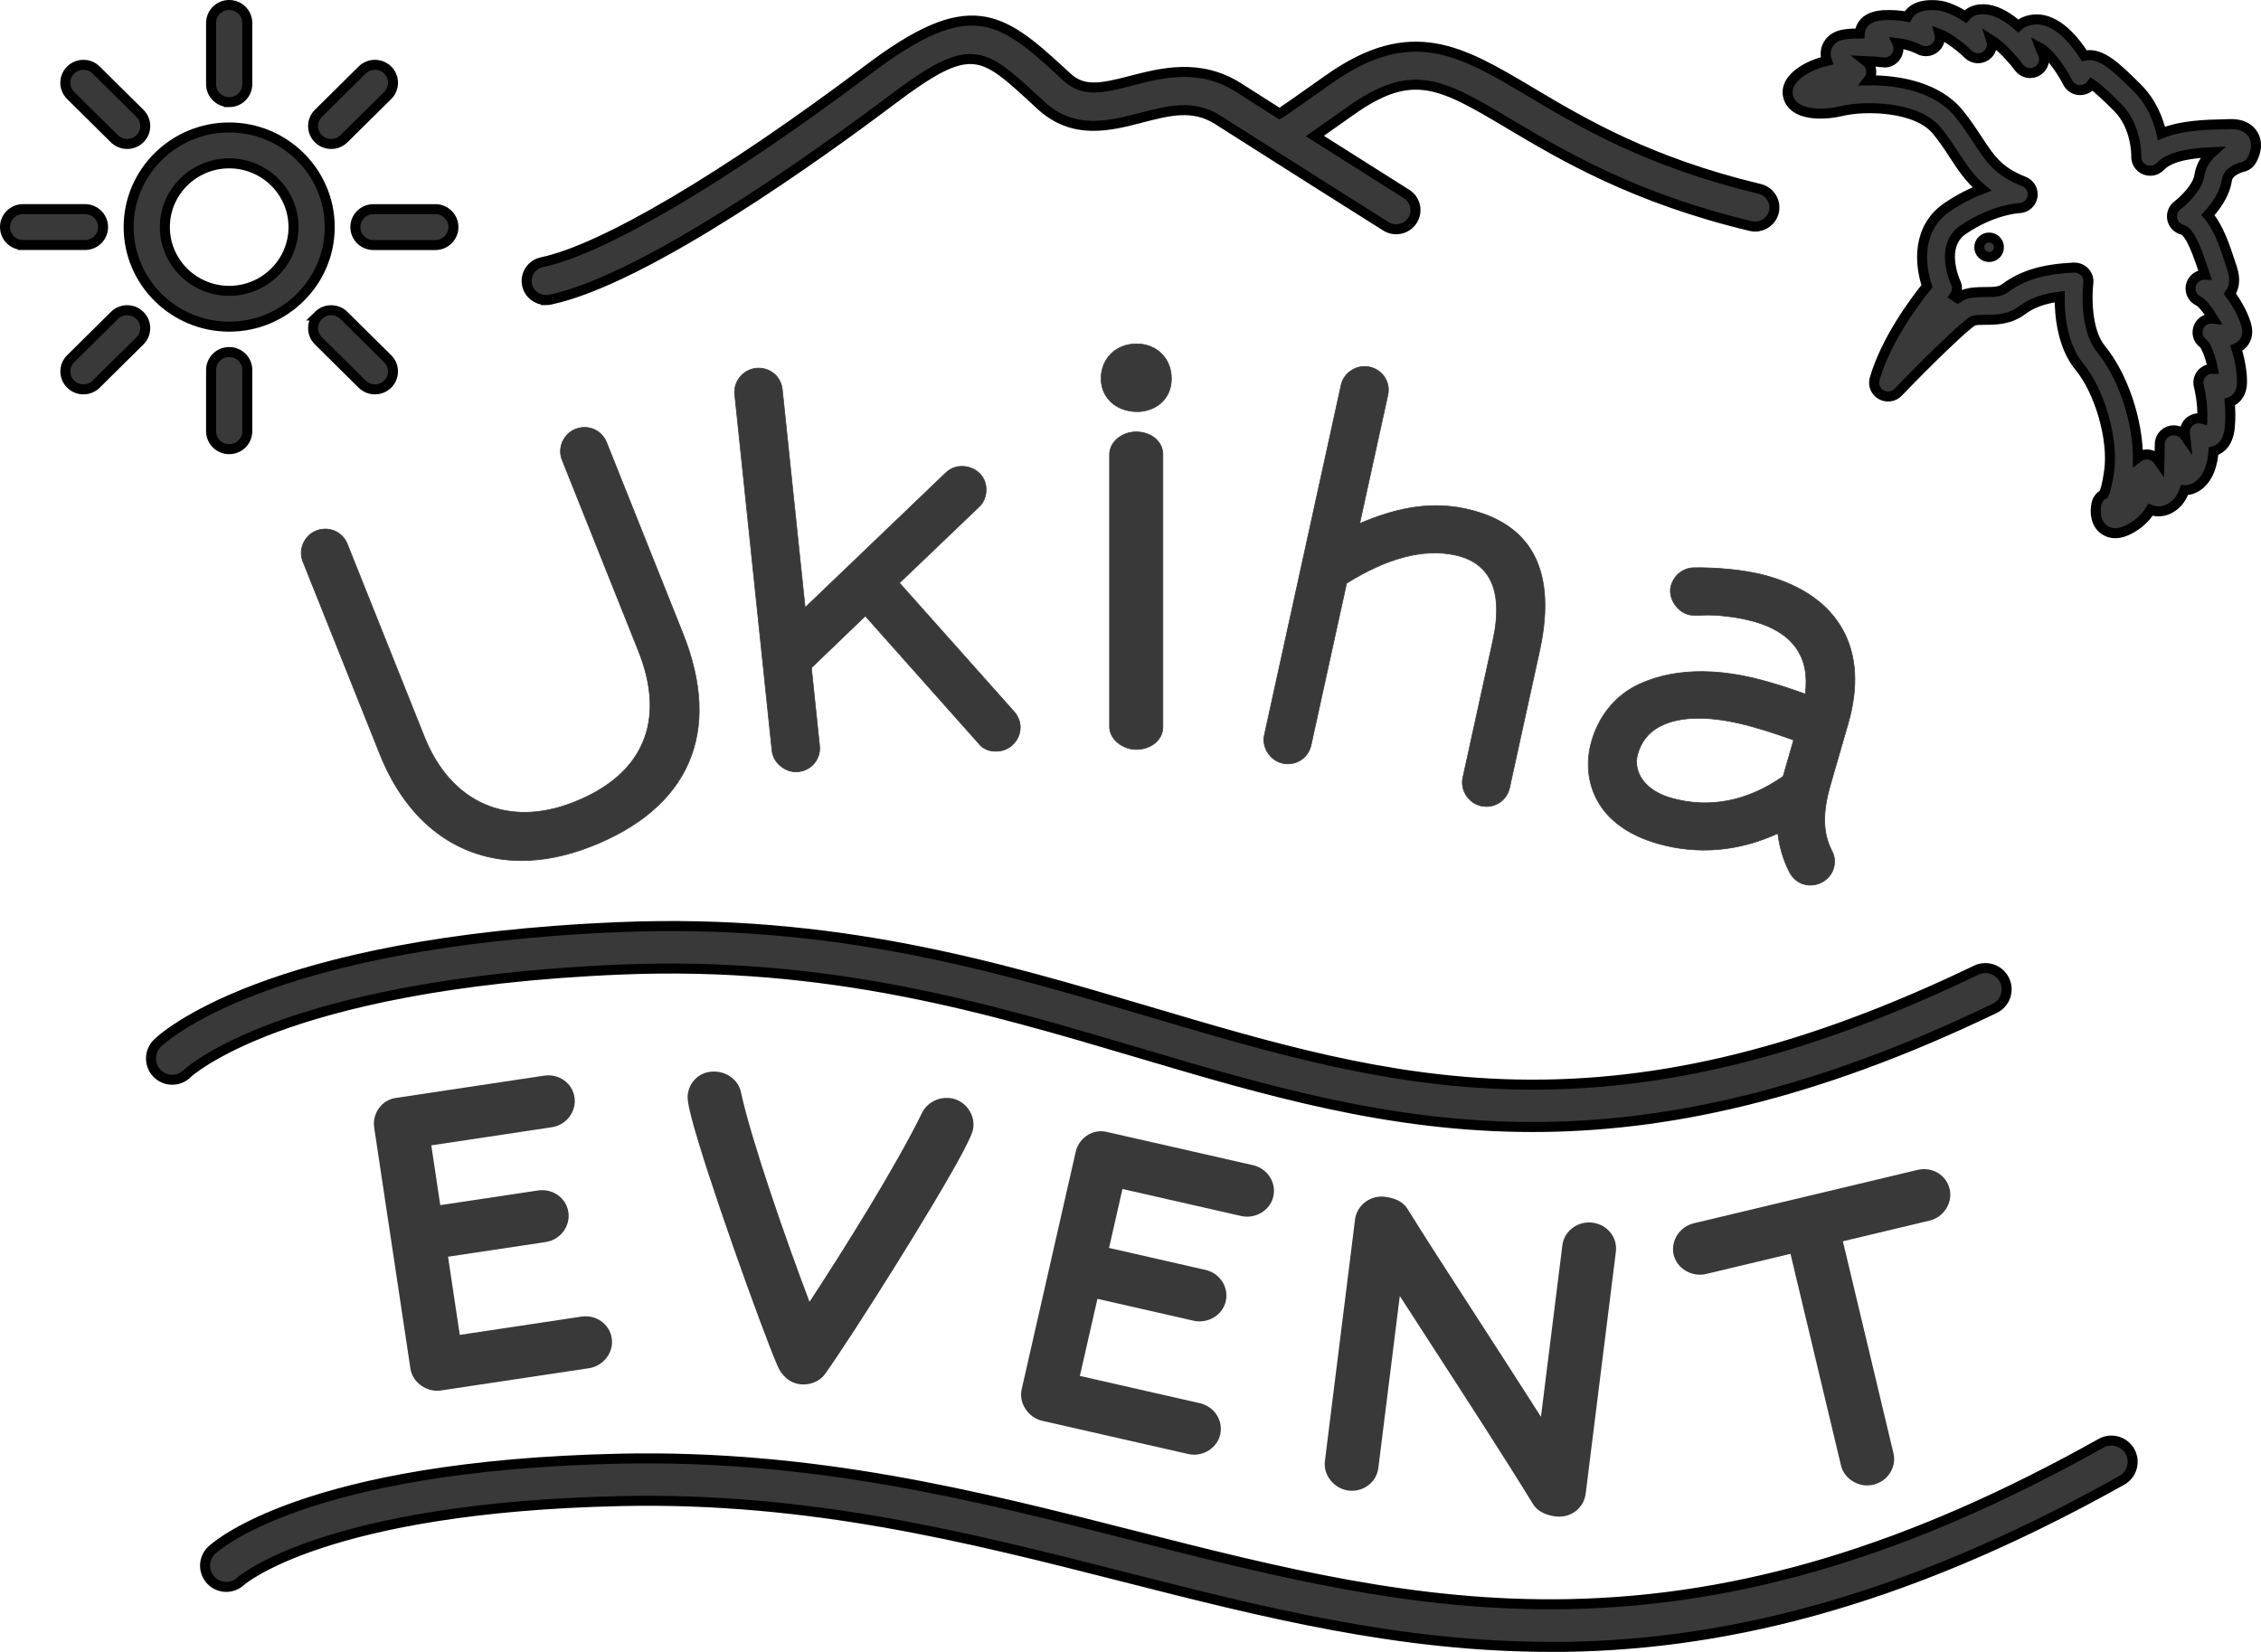 <?xml version="1.0" encoding="UTF-8"?><svg id="_レイヤー_2" xmlns="http://www.w3.org/2000/svg" viewBox="0 0 56.449 41.25"><defs><style>.cls-1{stroke-width:0px;}.cls-1,.cls-2{fill:#393939;}.cls-2{stroke:#000;stroke-miterlimit:10;stroke-width:.25px;}</style></defs><g id="_ヘッダー"><path class="cls-2" d="m13.63,7.495c.033,0,.067-.004.101-.011,2.4-.506,6.777-3.664,8.548-4.999,1.955-1.473,2.231-1.218,3.557.005l.149.138c.815.75,1.713.517,2.505.312.699-.181,1.302-.338,1.916.054,1.895,1.208,4.17,2.642,4.193,2.656.225.142.522.076.665-.147.143-.223.077-.518-.148-.659-.015-.01-1.043-.657-2.289-1.447.197-.137.484-.339.904-.637,1.547-1.096,2.257-.673,3.972.347,1.305.776,3.093,1.84,6.002,2.537.038.009.076.014.114.014.217-0.0.415-.147.468-.365.063-.256-.096-.514-.355-.576-2.766-.663-4.411-1.641-5.733-2.428-1.723-1.025-2.968-1.765-5.029-.305-.772.546-1.073.755-1.191.834-.012.005-.022.014-.034.02-.342-.217-.686-.436-1.018-.648-.97-.618-1.919-.372-2.682-.175-.752.195-1.197.287-1.605-.088l-.148-.137c-1.523-1.406-2.301-1.948-4.797-.067-3.58,2.698-6.632,4.502-8.165,4.825-.26.055-.426.308-.371.566.048.224.248.378.471.378Z"/><path class="cls-2" d="m5.722,8.157c1.384,0,2.51-1.116,2.51-2.487s-1.126-2.487-2.51-2.487-2.51,1.116-2.51,2.487,1.126,2.487,2.51,2.487Zm0-4.078c.886,0,1.606.714,1.606,1.592s-.721,1.592-1.606,1.592c-.886,0-1.606-.714-1.606-1.592s.721-1.592,1.606-1.592Z"/><path class="cls-2" d="m5.722,2.55c.25,0,.452-.2.452-.448V.573c0-.247-.202-.448-.452-.448s-.452.2-.452.448v1.529c0,.247.202.448.452.448Z"/><path class="cls-2" d="m2.856,3.464c.088.087.204.131.319.131s.231-.044.319-.131c.176-.175.176-.458-0-.633l-1.092-1.081c-.176-.175-.462-.175-.639,0-.176.175-.176.458 0.0.633l1.092,1.081Z"/><path class="cls-2" d="m.577,6.118h1.544c.25,0,.452-.2.452-.448s-.202-.448-.452-.448H.577c-.25,0-.452.2-.452.448s.202.448.452.448Z"/><path class="cls-2" d="m2.856,7.878l-1.092,1.081c-.176.175-.176.458-0.0.633.088.087.204.131.319.131s.231-.044.319-.131l1.092-1.081c.176-.175.176-.458 0-.633-.176-.175-.463-.175-.639,0Z"/><path class="cls-2" d="m5.27,9.239v1.529c0,.247.202.448.452.448s.452-.2.452-.448v-1.529c0-.247-.202-.448-.452-.448s-.452.2-.452.448Z"/><path class="cls-2" d="m7.949,7.878c-.176.175-.176.458 0.0.633l1.092,1.081c.088.087.204.131.319.131s.231-.044.319-.131c.176-.175.176-.458-0-.633l-1.092-1.081c-.176-.175-.462-.175-.639,0Z"/><path class="cls-2" d="m8.872,5.671c0,.247.202.448.452.448h1.544c.25,0,.452-.2.452-.448s-.202-.448-.452-.448h-1.544c-.25,0-.452.2-.452.448Z"/><path class="cls-2" d="m8.269,3.595c.116,0,.231-.044.319-.131l1.092-1.081c.176-.175.176-.458 0-.633-.176-.175-.463-.175-.639,0l-1.092,1.081c-.176.175-.176.458-0.0.633.088.087.204.131.319.131Z"/><path class="cls-2" d="m45.989,2.771c.558-.134,1.87-.126,2.374.499.172.213.302.411.427.603.197.301.388.591.691.847-.259.098-.556.242-.865.453-.762.519-.692,1.423-.505,1.971-.303.376-1.025,1.34-1.308,2.317-.044.153.022.316.162.395.139.079.315.054.426-.062.75-.782,1.685-1.689,1.873-1.783.071-.024.184-.024.304-.025.253-.001.598-.003.909-.234.248-.185.536-.292.945-.345-.003.471.067,1.233.492,1.749.511.62.852,1.81.745,2.598-.048.357-.104.52-.133.586-.004.002-.007.004-.011.006-.088.048-.151.131-.172.229-.049.221-.022.511.2.66.08.053.168.08.265.08.147,0,.314-.062.499-.186.168-.113.293-.252.384-.398.111.046.244.052.374.011.094-.029.352-.141.473-.503.144.003.285-.053.401-.159.19-.172.302-.458.325-.815.011-.003.021-.006.031-.009.15-.05.338-.193.375-.589.021-.224.015-.44-.002-.625.003-.001.007-.003.01-.004.084-.032.281-.142.296-.464.01-.205-.037-.554-.142-.878.041-.017.079-.04.115-.07.134-.111.186-.282.144-.469-.05-.221-.212-.55-.419-.823.091-.123.159-.326.053-.642l-.046-.139c-.133-.405-.289-.877-.556-1.183.201-.216.424-.526.474-.87.036-.247.386-.329.387-.329.094-.02.175-.077.225-.158.037-.06.211-.371.045-.65-.075-.127-.236-.275-.588-.264-.05.002-.107.003-.169.005-.415.009-1.029.023-1.533.228-.078-.346-.246-.782-.607-1.139-.516-.511-.889-.881-1.293-.808-.009.002-.017.003-.026.005-.257-.401-.692-.918-1.204-.906-.216.007-.355.082-.444.164-.226-.196-.493-.37-.762-.408-.309-.045-.477.079-.559.175-.217-.141-.47-.264-.711-.283-.461-.036-.658.13-.741.286-.172-.033-.371-.052-.591-.039-.394.023-.531.206-.578.356-.01.034-.017.067-.019.1-.131,0-.264.006-.379.024-.375.056-.449.322-.463.402-.015.088-.004.175.025.257-.218.051-.451.138-.659.284-.408.289-.333.578-.281.689.196.424.919.376,1.315.28Zm1.017-1.212c.155.019.304-.068.364-.212.037-.09.034-.187-.004-.272.325.038.54.156.541.157.151.087.345.05.452-.088.068-.087.087-.197.061-.297.225.085.542.334.718.507.12.119.31.134.448.036.126-.089.176-.249.128-.392.234.146.526.462.69.685.109.149.315.186.471.086.155-.099.205-.303.113-.462-.019-.034-.038-.075-.052-.113.181.095.49.475.687.865.06.119.187.196.318.191.114-.002.219-.059.282-.151.163.104.456.395.643.58.487.482.469,1.22.469,1.226-.006.144.08.277.214.333s.29.022.389-.084c.255-.272.847-.335,1.296-.354-.16.143-.29.34-.327.6-.037.256-.354.583-.544.729-.106.081-.157.214-.13.344.027.13.127.233.257.265.205.051.422.711.527,1.028l.031.094c-.147-.005-.289.088-.339.232-.058.167.02.351.182.426.084.039.242.235.364.439-.138-.015-.278.05-.347.176-.085.155-.042.346.104.446.073.067.182.352.235.63-.064-.002-.129.013-.188.047-.137.079-.203.239-.161.39.001.004.101.379.087.811-.078-.021-.162-.015-.238.021-.138.064-.218.21-.197.36.003.019.005.038.007.056-.062-.089-.165-.147-.282-.148-.197.001-.348.148-.352.337l-.011.456c-.014-.02-.027-.038-.039-.054-.067-.089-.171-.137-.278-.137-.042,0-.084.007-.124.022-.035.013-.066.031-.094.053-.004-.924-.373-2.039-.922-2.706-.373-.453-.355-1.341-.317-1.646.013-.101-.02-.203-.09-.278-.07-.075-.169-.113-.273-.111-.767.037-1.281.191-1.716.515-.12.09-.266.095-.495.096-.169.001-.345.002-.521.06-.045.015-.103.048-.17.092l-.076-.051c.068-.1.082-.227.029-.338-.004-.009-.42-.905.185-1.318.75-.511,1.394-.54,1.398-.54.166-.004.306-.123.335-.284.029-.162-.061-.321-.215-.382-.637-.25-.843-.564-1.154-1.039-.129-.196-.274-.419-.468-.658-.529-.655-1.493-.839-2.261-.828.026-.033.045-.07.058-.112.042-.138-.008-.285-.119-.371.175.007.34.022.421.032Z"/><path class="cls-2" d="m49.661,5.932c-.135,0-.245.109-.245.243s.11.243.245.243c.135,0,.245-.109.245-.243s-.11-.243-.245-.243Z"/><path class="cls-1" d="m14.369,10.715c-.301.118-.455.47-.335.768l1.905,4.769c.701,1.755.123,3.099-1.626,3.785-1.633.641-3.057.014-3.716-1.634l-1.925-4.818c-.123-.309-.464-.455-.775-.333-.301.118-.455.47-.335.768l1.925,4.818c.93,2.327,2.947,3.208,5.266,2.299,2.466-.967,3.282-2.857,2.297-5.321l-1.905-4.769c-.123-.309-.464-.455-.775-.333Z"/><path class="cls-1" d="m13.015,21.498c-1.562,0-2.847-.932-3.536-2.656l-1.925-4.817c-.058-.146-.055-.308.009-.456.065-.15.182-.265.331-.323.316-.124.661.024.786.337l1.925,4.818c.657,1.643,2.076,2.268,3.705,1.629.866-.34,1.447-.838,1.725-1.482.28-.647.245-1.419-.104-2.292l-1.905-4.769c-.058-.146-.055-.308.009-.456.065-.15.182-.265.331-.323h0c.316-.124.661.024.786.337l1.905,4.769c.491,1.23.54,2.317.144,3.231-.395.912-1.218,1.619-2.446,2.101-.605.237-1.19.353-1.74.353Zm-4.893-8.28c-.073,0-.148.014-.222.042-.144.057-.258.168-.321.314-.062.144-.066.302-.009.443l1.925,4.818c.928,2.322,2.941,3.201,5.255,2.294,1.224-.48,2.044-1.184,2.437-2.092.394-.91.345-1.993-.144-3.218l-1.905-4.769c-.122-.304-.457-.448-.764-.328l-.003-.008.003.008c-.144.057-.258.168-.321.314-.062.144-.066.302-.009.443l1.905,4.769c.351.878.386,1.653.103,2.305-.28.648-.864,1.15-1.735,1.491-1.638.643-3.066.015-3.726-1.638l-1.925-4.818c-.093-.232-.309-.37-.543-.37Z"/><path class="cls-1" d="m22.457,14.557l1.971-1.884c.141-.124.21-.312.189-.515-.033-.32-.328-.544-.671-.508-.116.012-.232.066-.329.155l-3.515,3.368-.57-5.448c-.035-.33-.322-.562-.656-.528-.322.033-.566.33-.532.65l.931,8.897c.033.313.339.56.656.528.333-.034.567-.319.532-.65l-.203-1.945,1.346-1.293,2.821,3.173c.109.15.295.224.512.201.322-.033.566-.33.532-.65-.013-.121-.072-.252-.153-.338l-2.86-3.211Z"/><path class="cls-1" d="m19.873,19.281c-.3,0-.576-.239-.608-.538l-.931-8.897c-.016-.156.031-.31.133-.436.103-.127.248-.206.407-.223.337-.035.63.2.665.535l.568,5.431,3.503-3.356c.097-.089.216-.145.334-.157.347-.036.647.191.681.516.022.206-.048.396-.192.522l-1.965,1.879,2.854,3.205c.083.088.143.22.155.343.016.156-.031.31-.133.436-.103.127-.248.206-.407.223-.22.023-.409-.052-.52-.205l-2.815-3.165-1.336,1.285.203,1.941c.017.161-.029.317-.129.44-.101.124-.247.202-.411.219-.019.002-.038.003-.057.003Zm-.932-10.08c-.021,0-.042.001-.064.003-.155.016-.295.093-.396.217-.099.122-.145.273-.129.424l.931,8.897c.032.309.334.552.646.52.16-.016.302-.092.4-.213.097-.119.141-.271.125-.427l-.204-1.949.003-.003,1.352-1.3,2.827,3.179c.107.148.291.22.505.199.155-.016.295-.093.396-.217.099-.122.145-.273.129-.424-.012-.12-.07-.247-.151-.333l-2.865-3.217.006-.006,1.971-1.884c.14-.122.208-.307.187-.508-.033-.316-.324-.536-.662-.501-.115.012-.23.066-.324.153l-3.528,3.379-.002-.017-.57-5.448c-.032-.304-.282-.523-.582-.523Z"/><path class="cls-1" d="m36.581,12.702c-.803-.173-1.645-.056-2.634.369l.703-3.206c.071-.324-.13-.633-.457-.704-.316-.068-.642.139-.71.453l-1.916,8.741c-.068.308.146.637.457.704.327.07.639-.128.71-.453l.886-4.043c1.016-.635,1.927-.873,2.707-.705.896.193,1.213.913.944,2.141l-.75,3.421c-.068.308.146.637.457.704.327.07.639-.128.71-.453l.75-3.421c.437-1.995-.187-3.19-1.858-3.549Z"/><path class="cls-1" d="m37.11,20.148c-.044,0-.089-.005-.134-.014-.151-.033-.289-.13-.377-.267-.087-.136-.119-.298-.086-.446l.75-3.421c.155-.706.114-1.248-.12-1.612-.17-.264-.445-.439-.818-.519-.777-.167-1.685.069-2.698.702l-.886,4.039c-.072.329-.388.53-.72.459-.151-.033-.289-.13-.377-.267-.087-.136-.119-.298-.086-.446l1.916-8.741c.07-.318.399-.528.72-.459.161.035.298.128.384.262.086.133.114.293.079.451l-.699,3.19c.985-.421,1.819-.536,2.624-.363.759.163,1.309.503,1.635,1.01.39.607.467,1.464.23,2.549l-.75,3.421c-.062.284-.307.473-.587.473Zm-1.286-6.349c.174,0,.342.017.505.053.378.081.656.258.829.526.237.368.278.915.122,1.625l-.75,3.421c-.032.144-.001.302.084.434.086.134.219.228.366.26.322.069.63-.127.7-.446l.75-3.421c.237-1.08.16-1.934-.227-2.536-.323-.503-.87-.84-1.624-1.003-.805-.173-1.641-.056-2.628.368l-.015.006.004-.016.703-3.206c.034-.154.007-.309-.077-.439-.084-.131-.217-.221-.374-.255-.312-.067-.633.137-.7.446l-1.916,8.741c-.032.144-.001.302.084.434.086.134.22.228.366.26.323.069.63-.126.7-.446l.887-4.046.003-.002c.806-.504,1.547-.758,2.209-.758Z"/><path class="cls-1" d="m45.701,19.595l.442-1.531c.527-1.827-.209-3.169-2.021-3.682-.581-.165-1.334-.214-1.852-.205-.264.018-.474.191-.549.45-.082.284.128.634.432.72.085.024.263.024.396.013.285-.012.818.04,1.244.16.972.275,1.402.884,1.279,1.811-.339-.123-.66-.227-.975-.316-1.614-.457-2.668-.187-3.27.12-.526.275-.913.763-1.089,1.373-.257.891.024,2.097,1.664,2.562.988.28,2.016.19,2.985-.258.043.357.14.677.295.976.085.152.206.251.36.295.311.088.649-.098.738-.406.043-.15.026-.3-.047-.43-.226-.453-.236-.946-.033-1.649Zm-1.182-.208c-.882.623-1.845.811-2.788.544-.738-.209-.955-.716-.844-1.099.089-.31.264-.533.535-.682.52-.286,1.332-.286,2.347.002.321.091.645.196,1.011.329l-.261.905Z"/><path class="cls-1" d="m45.2,22.112c-.053,0-.107-.007-.161-.022-.156-.044-.279-.145-.365-.299-.154-.297-.25-.613-.295-.968-.966.444-1.997.532-2.98.253-.728-.206-1.241-.569-1.523-1.077-.245-.442-.298-.973-.147-1.495.177-.612.565-1.101,1.093-1.378.603-.308,1.66-.578,3.276-.12.313.089.629.191.966.313.118-.916-.311-1.519-1.274-1.791-.425-.12-.956-.173-1.241-.16-.137.011-.313.011-.399-.013-.155-.044-.292-.157-.377-.309-.076-.137-.098-.291-.061-.421.076-.263.289-.438.556-.456.515-.009,1.272.041,1.855.206.899.255,1.534.706,1.887,1.342.357.643.404,1.434.14,2.35l-.442,1.531-.008-.002.008.002c-.202.701-.192,1.192.033,1.643.075.133.091.284.047.436-.075.26-.325.434-.588.434Zm-.806-1.314l.001.012c.043.357.14.676.294.973.084.15.203.247.355.29.307.087.64-.097.728-.4.043-.148.027-.294-.046-.424-.227-.455-.238-.951-.034-1.656l.442-1.531c.263-.912.217-1.698-.138-2.337-.351-.632-.982-1.081-1.877-1.334-.581-.164-1.336-.213-1.849-.205-.26.018-.467.188-.541.444-.036.126-.015.275.059.408.083.149.216.259.367.301.084.024.258.024.393.013.286-.012.82.04,1.247.161.976.276,1.408.889,1.285,1.82l-.001.01-.01-.004c-.34-.123-.659-.227-.975-.316-1.611-.456-2.664-.187-3.264.119-.524.274-.91.76-1.085,1.368-.149.518-.098,1.044.146,1.482.28.504.789.864,1.513,1.069.983.279,2.013.19,2.979-.257l.011-.005Zm-1.826-.741c-.28,0-.561-.039-.84-.118-.468-.133-.682-.369-.779-.544-.099-.179-.124-.379-.071-.565.09-.312.266-.537.539-.687.522-.287,1.336-.287,2.354.001.324.092.645.196,1.012.33l.007.003-.264.916-.002.002c-.623.44-1.287.663-1.955.663Zm-.161-2.113c-.392,0-.723.071-.982.213-.269.148-.442.369-.531.677-.052.181-.028.377.069.552.096.172.307.405.769.536.939.266,1.9.079,2.779-.541l.258-.895c-.363-.132-.682-.235-1.003-.326-.508-.144-.965-.216-1.359-.216Z"/><path class="cls-1" d="m28.367,10.784c-.36,0-.665.256-.665.558v6.814c0,.292.317.558.665.558.373,0,.665-.245.665-.558v-6.814c0-.313-.292-.558-.665-.558Z"/><path class="cls-1" d="m28.367,18.724c-.352,0-.673-.27-.673-.567v-6.814c0-.307.308-.567.673-.567.378,0,.674.249.674.567v6.814c0,.318-.296.567-.674.567Zm0-7.931c-.356,0-.657.252-.657.55v6.814c0,.288.313.55.657.55.368,0,.657-.241.657-.55v-6.814c0-.308-.288-.55-.657-.55Z"/><path class="cls-1" d="m28.375,8.587c-.513,0-.885.364-.885.866,0,.479.379.826.902.826.424,0,.853-.284.853-.826,0-.502-.366-.866-.869-.866Z"/><path class="cls-1" d="m28.392,10.288c-.527,0-.91-.351-.91-.834,0-.507.376-.875.894-.875.509,0,.878.368.878.875,0,.548-.433.834-.861.834Zm-.017-1.692c-.508,0-.877.361-.877.858,0,.474.376.818.893.818.42,0,.844-.281.844-.818,0-.497-.362-.858-.861-.858Z"/><path class="cls-2" d="m38.263,28.143c-3.589 0-6.673-.915-9.851-1.857-3.792-1.125-7.713-2.287-12.899-2.075-4.389.18-7.106.879-8.612,1.433-1.625.598-2.224,1.16-2.229,1.165-.207.207-.541.204-.748-.003-.207-.207-.204-.545.003-.752.104-.103,2.645-2.538,11.542-2.903,5.362-.22,9.369.968,13.244,2.118,3.021.896,5.874,1.742,9.122,1.812,3.64.078,7.296-.829,11.503-2.854.264-.127.581-.016.708.248s.016.581-.248.707c-4.566,2.199-8.261,2.961-11.536,2.961Z"/><path class="cls-2" d="m38.711,41.125c-3.78 0-7.187-.866-10.686-1.757-3.838-.976-7.807-1.987-12.521-1.884-7.367.159-9.469,1.977-9.488,1.996-.212.202-.547.195-.749-.016-.202-.211-.195-.547.016-.749.09-.086,2.303-2.12,10.198-2.29,4.86-.103,8.899.923,12.805,1.917,3.624.922,7.046,1.792,10.891,1.715,4.323-.087,8.542-1.363,13.278-4.016.255-.143.578-.052.722.203.143.255.052.578-.203.722-5.596,3.135-10.15,4.161-14.261,4.161Z"/><path class="cls-1" d="m9.676,28.107c-.024-.161.086-.33.245-.354l3.712-.558c.186-.028.352.087.378.261.024.161-.099.332-.285.36l-3.341.502.325,2.16,2.771-.416c.186-.028.352.087.378.261.024.161-.099.332-.285.36l-2.771.416.394,2.619,3.368-.506c.186-.028.352.087.378.261.024.161-.099.332-.285.36l-3.699.556c-.172.026-.354-.099-.378-.261l-.905-6.021Z"/><path class="cls-1" d="m10.914,34.729c-.321,0-.62-.239-.667-.551l-.905-6.021c-.025-.163.014-.329.108-.468.099-.146.252-.244.42-.27l3.712-.558c.373-.056.708.183.762.544.025.168-.022.346-.13.486-.108.14-.263.232-.438.258l-3.008.452.224,1.493,2.438-.366c.174-.027.349.013.49.11.148.102.245.256.271.434.025.168-.022.346-.13.486-.108.14-.263.232-.438.258l-2.437.366.293,1.952,3.034-.456c.175-.027.349.013.49.11.148.102.245.256.271.434.052.349-.208.69-.568.744l-3.699.556c-.032.005-.063.007-.095.007Zm0-.651h.001-.001Zm-.004-.024c.001.001.003.001.004.001l.157-.024c-.091-.037-.165-.113-.196-.211l.035.233Zm-.522-3.473l.077.515c.001-.071.024-.14.066-.197.028-.038.063-.069.102-.091-.114-.026-.209-.111-.246-.226Zm-.376-2.5l.035.235c.001-.071.024-.14.066-.197.017-.023.037-.043.058-.061l-.16.024Zm-.003-.023h0c0.0 0,0,0,0,0Z"/><path class="cls-1" d="m17.59,27.824c-.047-.182-.093-.377-.085-.451.017-.15.141-.3.368-.275.133.015.272.106.296.248.303,1.398,1.403,4.488,1.963,5.889.872-1.292,2.476-3.83,3.193-5.304.069-.131.21-.191.357-.175.173.019.303.185.284.36-.006.05-.061.183-.215.481-.716,1.348-2.714,4.511-3.418,5.506-.064.094-.191.143-.311.13-.133-.015-.243-.115-.307-.274-.428-1.007-1.775-4.782-2.124-6.135Z"/><path class="cls-1" d="m20.061,34.572c-.025,0-.051-.001-.077-.004-.259-.029-.472-.205-.583-.484-.412-.97-1.78-4.79-2.138-6.175-.081-.313-.106-.463-.093-.573.035-.314.306-.621.74-.573.297.033.538.245.59.517.266,1.221,1.137,3.718,1.711,5.227.883-1.344,2.185-3.436,2.811-4.723.134-.256.405-.395.697-.363.355.04.621.375.582.732-.01.094-.054.218-.251.599-.722,1.359-2.73,4.539-3.442,5.546-.117.17-.326.274-.547.274Zm-.005-.662l-.001.002c0-.001.001-.001.001-.002Zm.014-.009h.001-.001Zm-.197-.451c.059.151.111.279.153.377.017.043.033.062.04.07.076-.108.167-.241.269-.392-.067.05-.152.074-.238.065-.089-.01-.169-.054-.224-.12Zm3.738-5.334c-.099.203-.214.424-.341.658.068-.121.129-.233.183-.334.088-.171.134-.269.158-.323Z"/><path class="cls-1" d="m27.187,28.834c.036-.159.2-.276.357-.241l3.661.833c.183.042.296.209.257.38-.036.159-.213.273-.397.232l-3.294-.749-.485,2.13,2.732.622c.183.042.296.209.257.38-.036.159-.213.273-.396.232l-2.732-.621-.588,2.583,3.321.755c.183.042.296.209.257.38-.036.159-.213.273-.396.232l-3.648-.83c-.17-.039-.293-.221-.257-.38l1.351-5.937Z"/><path class="cls-1" d="m29.814,36.326c-.049,0-.099-.005-.148-.017l-3.648-.83c-.349-.08-.588-.446-.511-.784l1.351-5.937v-0c.037-.161.133-.302.271-.397.146-.1.324-.136.49-.098l3.66.832c.172.039.32.139.416.282.101.149.135.328.095.503-.078.344-.445.566-.8.486l-2.966-.675-.335,1.472,2.403.547c.172.039.32.139.416.282.101.149.135.328.095.503-.078.344-.445.566-.8.486l-2.404-.547-.438,1.925,2.992.68c.172.039.32.139.416.282.101.149.135.328.095.503-.067.296-.349.502-.652.502Zm-3.644-1.505c.001.001.002.002.003.002l.155.035c-.021-.019-.039-.042-.054-.066-.038-.061-.056-.131-.051-.202l-.052.23Zm.779-3.425l-.116.508c.045-.112.146-.19.262-.207-.038-.026-.07-.059-.095-.099-.038-.061-.056-.131-.051-.202Zm.561-2.465l-.052.231c.038-.095.116-.165.209-.195l-.157-.036Z"/><path class="cls-1" d="m34.728,31.397l-.651,5.22c-.022.174-.185.293-.371.27-.173-.022-.314-.191-.294-.353l.754-6.042c.022-.174.198-.292.358-.272.2.025.288.074.344.169.753,1.22,2.583,3.991,3.822,5.968l.651-5.22c.022-.174.198-.292.371-.27.186.023.315.179.294.353l-.754,6.042c-.022.174-.185.293-.358.272-.186-.023-.288-.074-.344-.169-1.033-1.685-2.805-4.373-3.822-5.968Z"/><path class="cls-1" d="m38.935,37.874c-.027,0-.055-.002-.083-.005-.185-.023-.447-.083-.593-.334-.673-1.098-1.677-2.648-2.563-4.015-.261-.403-.515-.794-.748-1.157l-.536,4.295c-.022.178-.115.334-.261.44-.139.101-.312.145-.487.123-.356-.045-.63-.385-.587-.73l.754-6.042c.022-.173.118-.334.264-.44.137-.099.309-.145.471-.125.2.025.448.085.593.334.363.588,1.004,1.579,1.682,2.627.527.815,1.107,1.712,1.631,2.534l.535-4.285c.022-.176.12-.337.269-.442.14-.099.31-.142.479-.121.374.047.632.367.587.729l-.754,6.042c-.041.329-.325.57-.652.57Zm-.104-.696c.013.005.04.013.089.02l.093-.746c-.034.117-.129.208-.251.235-.096.021-.194-.001-.27-.056.12.191.233.374.339.547Zm.006.01c0.0 0.0 0.0 0.0 0.0 0-0-0-0-0-0-0Zm-4.34-6.631l-.093.746c.034-.116.129-.207.25-.235.099-.022.201.002.279.061-.132-.208-.249-.395-.348-.554-.014-.004-.04-.011-.088-.018Z"/><path class="cls-1" d="m44.952,30.904l-2.439.582c-.17.04-.361-.069-.399-.227-.041-.171.084-.343.253-.383l5.582-1.332c.183-.043.358.057.399.227.038.159-.071.339-.253.383l-2.491.594,1.34,5.617c.041.171-.071.339-.253.383-.17.04-.361-.069-.399-.227l-1.34-5.617Z"/><path class="cls-1" d="m46.62,37.094c-.3 0-.587-.205-.656-.495l-1.262-5.289-2.111.504c-.163.039-.343.012-.494-.074-.158-.09-.271-.237-.311-.403-.041-.172-.006-.358.097-.509.096-.142.241-.241.406-.281l5.582-1.332c.367-.087.721.122.805.477.082.343-.149.705-.503.789l-2.163.516,1.262,5.289c.042.174.01.353-.09.504-.095.143-.242.245-.413.286-.05.012-.1.017-.149.017Zm0-.651h.001-.001Zm-1.567-5.86c.026.008.052.02.076.035.065.04.115.101.141.173-.013-.107.026-.211.099-.283l-.316.075Z"/></g></svg>